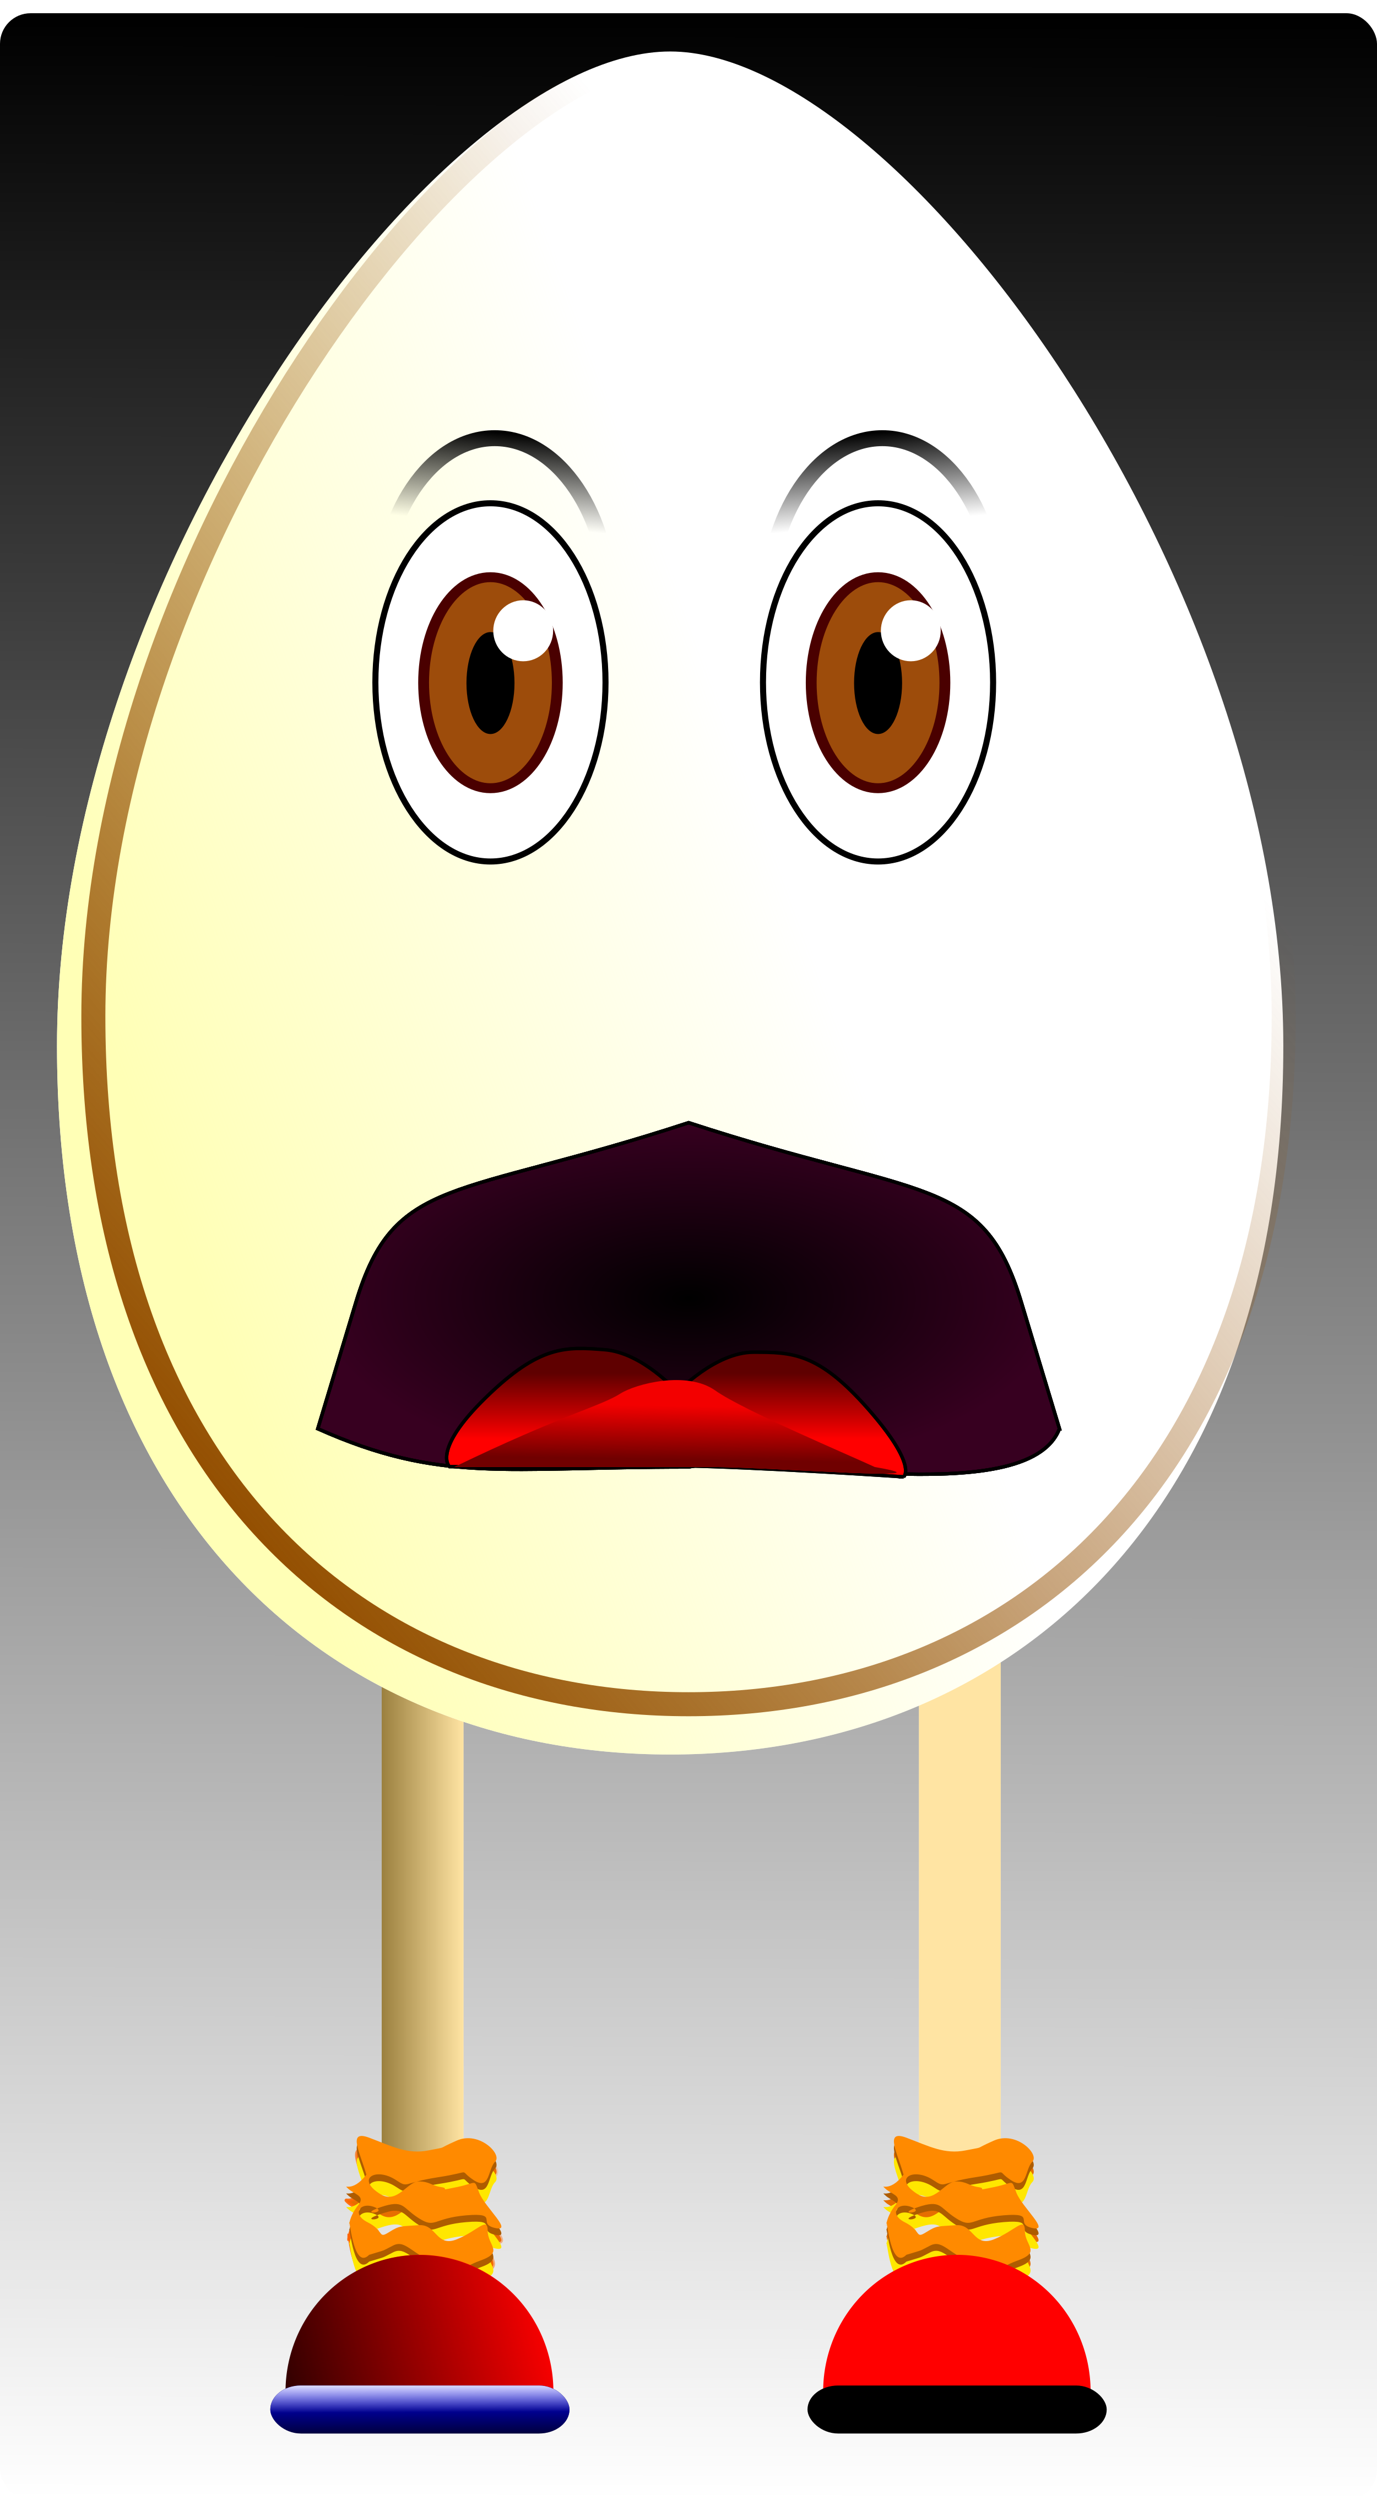 <?xml version="1.0" encoding="UTF-8"?>
<svg width="4.5in" height="8.168in" version="1.1" viewBox="0 0 405 735.12" xmlns="http://www.w3.org/2000/svg" xmlns:xlink="http://www.w3.org/1999/xlink">
<defs>
<linearGradient id="b">
<stop offset="0"/>
<stop stop-opacity="0" offset="1"/>
</linearGradient>
<linearGradient id="o">
<stop stop-color="#fff" offset="0"/>
<stop stop-color="#fff" stop-opacity="0" offset="1"/>
</linearGradient>
<linearGradient id="p">
<stop stop-color="#00f" offset="0"/>
<stop stop-color="#00f" stop-opacity="0" offset="1"/>
</linearGradient>
<linearGradient id="q">
<stop stop-color="#310000" offset="0"/>
<stop stop-color="#310000" stop-opacity="0" offset="1"/>
</linearGradient>
<linearGradient id="r">
<stop stop-color="#ff6500" offset="0"/>
<stop stop-color="#ff6500" stop-opacity="0" offset="1"/>
</linearGradient>
<linearGradient id="t" x1="270" x2="461.25" y1="430.4" y2="360" gradientUnits="userSpaceOnUse">
<stop stop-color="#ffffb6" offset="0"/>
<stop stop-color="#ffffb6" stop-opacity="0" offset="1"/>
</linearGradient>
<linearGradient id="s" x1="270" x2="540" y1="551.25" y2="326.25" gradientUnits="userSpaceOnUse">
<stop stop-color="#934e00" offset="0"/>
<stop stop-color="#934e00" stop-opacity="0" offset="1"/>
</linearGradient>
<filter id="u" x="-.043" y="-.031" width="1.086" height="1.062" color-interpolation-filters="sRGB">
<feGaussianBlur stdDeviation="6.272"/>
</filter>
<linearGradient id="i" x1="135" x2="174.27" y1="703.12" y2="703.12" gradientTransform="translate(142.27 5.809)" gradientUnits="userSpaceOnUse" xlink:href="#b"/>
<filter id="a" x="-.033" y="-.04" width="1.065" height="1.08" color-interpolation-filters="sRGB">
<feGaussianBlur stdDeviation="0.659"/>
</filter>
<linearGradient id="h" x1="287.13" x2="330.91" y1="829.52" y2="793.84" gradientTransform="translate(-.415 -3.319)" gradientUnits="userSpaceOnUse" xlink:href="#r"/>
<linearGradient id="g" x1="-350.58" x2="-271.88" y1="-881.4" y2="-861.9" gradientTransform="translate(618.75 -1.28)" gradientUnits="userSpaceOnUse" xlink:href="#q"/>
<linearGradient id="f" x1="306.17" x2="306.21" y1="879.67" y2="900" gradientUnits="userSpaceOnUse" xlink:href="#p"/>
<linearGradient id="e" x1="305.76" x2="305.8" y1="879.63" y2="888.75" gradientUnits="userSpaceOnUse" xlink:href="#o"/>
<filter id="c" x="-.065" y="-.038" width="1.131" height="1.076" color-interpolation-filters="sRGB">
<feGaussianBlur stdDeviation="1.226"/>
</filter>
<linearGradient id="n" x1="71.599" x2="68.999" y1="310.85" y2="339.07" gradientTransform="matrix(1.002 0 0 .954 257.14 -4.676)" gradientUnits="userSpaceOnUse" xlink:href="#b"/>
<linearGradient id="m" x1="71.599" x2="68.999" y1="310.85" y2="339.07" gradientTransform="matrix(1.002 0 0 .954 -512.36 -4.676)" gradientUnits="userSpaceOnUse" xlink:href="#b"/>
<radialGradient id="d" cx="385.89" cy="546.68" r="109.64" gradientTransform="matrix(1 0 0 .476 0 286.38)" gradientUnits="userSpaceOnUse" xlink:href="#b"/>
<linearGradient id="l" x1="382.5" x2="382.5" y1="568.72" y2="588.16" gradientUnits="userSpaceOnUse">
<stop stop-color="#5f0000" offset="0"/>
<stop stop-color="#5f0000" stop-opacity="0" offset="1"/>
</linearGradient>
<linearGradient id="k" x1="378.41" x2="378.65" y1="593.99" y2="578.22" gradientUnits="userSpaceOnUse">
<stop stop-color="#700000" offset="0"/>
<stop stop-color="#700000" stop-opacity="0" offset="1"/>
</linearGradient>
<linearGradient id="j" x1="378.75" x2="377.54" y1="168.75" y2="900" gradientUnits="userSpaceOnUse">
<stop offset="0"/>
<stop stop-opacity="0" offset="1"/>
</linearGradient>
</defs>
<g transform="translate(-180 -164.86)">
<rect x="180" y="168.75" width="405" height="731.25" rx="9" ry="9" fill="url(#j)"/>
<g transform="translate(-.203)">
<g>
<rect x="292.47" y="613.31" width="24.065" height="191.25" rx="2.498e-15" ry="2.498e-15" fill="#fff"/>
<rect x="292.47" y="613.31" width="24.065" height="191.25" rx="2.498e-15" ry="2.498e-15" fill="url(#i)"/>
<rect x="292.47" y="613.31" width="24.065" height="191.25" rx="2.498e-15" ry="2.498e-15" fill="#ffb600" opacity=".36"/>
</g>
<g transform="translate(158)">
<rect x="292.47" y="613.31" width="24.065" height="191.25" rx="2.498e-15" ry="2.498e-15" fill="#fff"/>
<rect x="292.47" y="613.31" width="24.065" height="191.25" rx="2.498e-15" ry="2.498e-15" fill="url(#i)"/>
<rect x="292.47" y="613.31" width="24.065" height="191.25" rx="2.498e-15" ry="2.498e-15" fill="#ffb600" opacity=".36"/>
</g>
<g fill-rule="evenodd">
<path d="m287.95 808.34c-1.726-6.299-5.809-13.353 0.83-10.863 6.639 2.49 11.203 4.979 17.427 3.734 6.224-1.245 1.811-0.028 8.374-2.904 6.563-2.876 13.447 4.074 11.25 6.224-2.197 2.15-1.443 8.638-6.346 5.394s0.415-2.49-10.373-0.83-8.605 3.362-12.448 0.83c-5.867-3.867-11.997-0.446-4.583 4.149 4.927 3.054 7.959-3.734 11.25-3.734 3.291 0 3.706 1.245 6.61 1.66 2.904 0.415-1.509 1.245 4.64 0 6.148-1.245 4.904-2.612 6.563 1.66 1.66 4.272 10.203 11.618 4.687 10.373-5.517-1.245 1.537-4.564-8.421-3.734-9.958 0.83-9.072 4.027-14.079 0.83s-4.215-5.564-11.25-3.197c-7.035 2.367 2.574 1.782-1.641 0-4.215-1.782-7.054 1.952-2.075 4.441 4.979 2.49 2.904 4.979 6.224 2.904 3.319-2.075 3.376-1.66 8.742-2.075s5.102 6.639 11.25 4.149c6.148-2.49 9.053-6.809 9.053-2.49 0 4.319 4.904 6.224-2.075 8.713-6.978 2.49-3.734 4.149-12.033 1.245-8.298-2.904-9.939-7.544-13.692-5.639-3.753 1.905-1.66 1.075-7.054 2.735-4.433 4.484-5.616-9.445-5.875-9.543 0 3.106-0.843-0.882 2.904-5.394 1.726-2.49-1.528-2.904-3.253-4.564-1.726-1.66 1.113 1.584 5.394-4.074z" fill="#e66e00" filter="url(#a)" stroke="url(#h)" stroke-width="1px"/>
<path d="m287.95 810.34c-1.726-6.299-5.809-13.353 0.83-10.863 6.639 2.49 11.203 4.979 17.427 3.734 6.224-1.245 1.811-0.028 8.374-2.904 6.563-2.876 13.447 4.074 11.25 6.224-2.197 2.15-1.443 8.638-6.346 5.394s0.415-2.49-10.373-0.83-8.605 3.362-12.448 0.83c-5.867-3.867-11.997-0.446-4.583 4.149 4.927 3.054 7.959-3.734 11.25-3.734 3.291 0 3.706 1.245 6.61 1.66 2.904 0.415-1.509 1.245 4.64 0 6.148-1.245 4.904-2.612 6.563 1.66 1.66 4.272 10.203 11.618 4.687 10.373-5.517-1.245 1.537-4.564-8.421-3.734-9.958 0.83-9.072 4.027-14.079 0.83s-4.215-5.564-11.25-3.197c-7.035 2.367 2.574 1.782-1.641 0-4.215-1.782-7.054 1.952-2.075 4.441 4.979 2.49 2.904 4.979 6.224 2.904 3.319-2.075 3.376-1.66 8.742-2.075s5.102 6.639 11.25 4.149c6.148-2.49 9.053-6.809 9.053-2.49 0 4.319 4.904 6.224-2.075 8.713-6.978 2.49-3.734 4.149-12.033 1.245-8.298-2.904-9.939-7.544-13.692-5.639-3.753 1.905-1.66 1.075-7.054 2.735-4.433 4.484-5.616-9.445-5.875-9.543 0 3.106-0.843-0.882 2.904-5.394 1.726-2.49-1.528-2.904-3.253-4.564-1.726-1.66 1.113 1.584 5.394-4.074z" fill="#ffe700" filter="url(#a)"/>
<path d="m287.95 806.34c-1.726-6.299-5.809-13.353 0.83-10.863 6.639 2.49 11.203 4.979 17.427 3.734 6.224-1.245 1.811-0.028 8.374-2.904 6.563-2.876 13.447 4.074 11.25 6.224-2.197 2.15-1.443 8.638-6.346 5.394s0.415-2.49-10.373-0.83-8.605 3.362-12.448 0.83c-5.867-3.867-11.997-0.446-4.583 4.149 4.927 3.054 7.959-3.734 11.25-3.734 3.291 0 3.706 1.245 6.61 1.66 2.904 0.415-1.509 1.245 4.64 0 6.148-1.245 4.904-2.612 6.563 1.66 1.66 4.272 10.203 11.618 4.687 10.373-5.517-1.245 1.537-4.564-8.421-3.734-9.958 0.83-9.072 4.027-14.079 0.83s-4.215-5.564-11.25-3.197c-7.035 2.367 2.574 1.782-1.641 0-4.215-1.782-7.054 1.952-2.075 4.441 4.979 2.49 2.904 4.979 6.224 2.904 3.319-2.075 3.376-1.66 8.742-2.075s5.102 6.639 11.25 4.149c6.148-2.49 9.053-6.809 9.053-2.49 0 4.319 4.904 6.224-2.075 8.713-6.978 2.49-3.734 4.149-12.033 1.245-8.298-2.904-9.939-7.544-13.692-5.639-3.753 1.905-1.66 1.075-7.054 2.735-4.433 4.484-5.616-9.445-5.875-9.543 0 3.106-0.843-0.882 2.904-5.394 1.726-2.49-1.528-2.904-3.253-4.564-1.726-1.66 1.113 1.584 5.394-4.074z" fill="#ae5c00" filter="url(#a)"/>
<path d="m287.95 804.34c-1.726-6.299-5.809-13.353 0.83-10.863 6.639 2.49 11.203 4.979 17.427 3.734 6.224-1.245 1.811-0.028 8.374-2.904 6.563-2.876 13.447 4.074 11.25 6.224-2.197 2.15-1.443 8.638-6.346 5.394s0.415-2.49-10.373-0.83-8.605 3.362-12.448 0.83c-5.867-3.867-11.997-0.446-4.583 4.149 4.927 3.054 7.959-3.734 11.25-3.734 3.291 0 3.706 1.245 6.61 1.66 2.904 0.415-1.509 1.245 4.64 0 6.148-1.245 4.904-2.612 6.563 1.66 1.66 4.272 10.203 11.618 4.687 10.373-5.517-1.245 1.537-4.564-8.421-3.734-9.958 0.83-9.072 4.027-14.079 0.83s-4.215-5.564-11.25-3.197c-7.035 2.367 2.574 1.782-1.641 0-4.215-1.782-7.054 1.952-2.075 4.441 4.979 2.49 2.904 4.979 6.224 2.904 3.319-2.075 3.376-1.66 8.742-2.075s5.102 6.639 11.25 4.149c6.148-2.49 9.053-6.809 9.053-2.49 0 4.319 4.904 6.224-2.075 8.713-6.978 2.49-3.734 4.149-12.033 1.245-8.298-2.904-9.939-7.544-13.692-5.639-3.753 1.905-1.66 1.075-7.054 2.735-4.433 4.484-5.616-9.445-5.875-9.543 0 3.106-0.843-0.882 2.904-5.394 1.726-2.49-1.528-2.904-3.253-4.564-1.726-1.66 1.113 1.584 5.394-4.074z" fill="#ff8a00" filter="url(#a)"/>
</g>
<g transform="translate(158)" fill-rule="evenodd">
<path d="m287.95 808.34c-1.726-6.299-5.809-13.353 0.83-10.863 6.639 2.49 11.203 4.979 17.427 3.734 6.224-1.245 1.811-0.028 8.374-2.904 6.563-2.876 13.447 4.074 11.25 6.224-2.197 2.15-1.443 8.638-6.346 5.394s0.415-2.49-10.373-0.83-8.605 3.362-12.448 0.83c-5.867-3.867-11.997-0.446-4.583 4.149 4.927 3.054 7.959-3.734 11.25-3.734 3.291 0 3.706 1.245 6.61 1.66 2.904 0.415-1.509 1.245 4.64 0 6.148-1.245 4.904-2.612 6.563 1.66 1.66 4.272 10.203 11.618 4.687 10.373-5.517-1.245 1.537-4.564-8.421-3.734-9.958 0.83-9.072 4.027-14.079 0.83s-4.215-5.564-11.25-3.197c-7.035 2.367 2.574 1.782-1.641 0-4.215-1.782-7.054 1.952-2.075 4.441 4.979 2.49 2.904 4.979 6.224 2.904 3.319-2.075 3.376-1.66 8.742-2.075s5.102 6.639 11.25 4.149c6.148-2.49 9.053-6.809 9.053-2.49 0 4.319 4.904 6.224-2.075 8.713-6.978 2.49-3.734 4.149-12.033 1.245-8.298-2.904-9.939-7.544-13.692-5.639-3.753 1.905-1.66 1.075-7.054 2.735-4.433 4.484-5.616-9.445-5.875-9.543 0 3.106-0.843-0.882 2.904-5.394 1.726-2.49-1.528-2.904-3.253-4.564-1.726-1.66 1.113 1.584 5.394-4.074z" fill="#e66e00" filter="url(#a)" stroke="url(#h)" stroke-width="1px"/>
<path d="m287.95 810.34c-1.726-6.299-5.809-13.353 0.83-10.863 6.639 2.49 11.203 4.979 17.427 3.734 6.224-1.245 1.811-0.028 8.374-2.904 6.563-2.876 13.447 4.074 11.25 6.224-2.197 2.15-1.443 8.638-6.346 5.394s0.415-2.49-10.373-0.83-8.605 3.362-12.448 0.83c-5.867-3.867-11.997-0.446-4.583 4.149 4.927 3.054 7.959-3.734 11.25-3.734 3.291 0 3.706 1.245 6.61 1.66 2.904 0.415-1.509 1.245 4.64 0 6.148-1.245 4.904-2.612 6.563 1.66 1.66 4.272 10.203 11.618 4.687 10.373-5.517-1.245 1.537-4.564-8.421-3.734-9.958 0.83-9.072 4.027-14.079 0.83s-4.215-5.564-11.25-3.197c-7.035 2.367 2.574 1.782-1.641 0-4.215-1.782-7.054 1.952-2.075 4.441 4.979 2.49 2.904 4.979 6.224 2.904 3.319-2.075 3.376-1.66 8.742-2.075s5.102 6.639 11.25 4.149c6.148-2.49 9.053-6.809 9.053-2.49 0 4.319 4.904 6.224-2.075 8.713-6.978 2.49-3.734 4.149-12.033 1.245-8.298-2.904-9.939-7.544-13.692-5.639-3.753 1.905-1.66 1.075-7.054 2.735-4.433 4.484-5.616-9.445-5.875-9.543 0 3.106-0.843-0.882 2.904-5.394 1.726-2.49-1.528-2.904-3.253-4.564-1.726-1.66 1.113 1.584 5.394-4.074z" fill="#ffe700" filter="url(#a)"/>
<path d="m287.95 806.34c-1.726-6.299-5.809-13.353 0.83-10.863 6.639 2.49 11.203 4.979 17.427 3.734 6.224-1.245 1.811-0.028 8.374-2.904 6.563-2.876 13.447 4.074 11.25 6.224-2.197 2.15-1.443 8.638-6.346 5.394s0.415-2.49-10.373-0.83-8.605 3.362-12.448 0.83c-5.867-3.867-11.997-0.446-4.583 4.149 4.927 3.054 7.959-3.734 11.25-3.734 3.291 0 3.706 1.245 6.61 1.66 2.904 0.415-1.509 1.245 4.64 0 6.148-1.245 4.904-2.612 6.563 1.66 1.66 4.272 10.203 11.618 4.687 10.373-5.517-1.245 1.537-4.564-8.421-3.734-9.958 0.83-9.072 4.027-14.079 0.83s-4.215-5.564-11.25-3.197c-7.035 2.367 2.574 1.782-1.641 0-4.215-1.782-7.054 1.952-2.075 4.441 4.979 2.49 2.904 4.979 6.224 2.904 3.319-2.075 3.376-1.66 8.742-2.075s5.102 6.639 11.25 4.149c6.148-2.49 9.053-6.809 9.053-2.49 0 4.319 4.904 6.224-2.075 8.713-6.978 2.49-3.734 4.149-12.033 1.245-8.298-2.904-9.939-7.544-13.692-5.639-3.753 1.905-1.66 1.075-7.054 2.735-4.433 4.484-5.616-9.445-5.875-9.543 0 3.106-0.843-0.882 2.904-5.394 1.726-2.49-1.528-2.904-3.253-4.564-1.726-1.66 1.113 1.584 5.394-4.074z" fill="#ae5c00" filter="url(#a)"/>
<path d="m287.95 804.34c-1.726-6.299-5.809-13.353 0.83-10.863 6.639 2.49 11.203 4.979 17.427 3.734 6.224-1.245 1.811-0.028 8.374-2.904 6.563-2.876 13.447 4.074 11.25 6.224-2.197 2.15-1.443 8.638-6.346 5.394s0.415-2.49-10.373-0.83-8.605 3.362-12.448 0.83c-5.867-3.867-11.997-0.446-4.583 4.149 4.927 3.054 7.959-3.734 11.25-3.734 3.291 0 3.706 1.245 6.61 1.66 2.904 0.415-1.509 1.245 4.64 0 6.148-1.245 4.904-2.612 6.563 1.66 1.66 4.272 10.203 11.618 4.687 10.373-5.517-1.245 1.537-4.564-8.421-3.734-9.958 0.83-9.072 4.027-14.079 0.83s-4.215-5.564-11.25-3.197c-7.035 2.367 2.574 1.782-1.641 0-4.215-1.782-7.054 1.952-2.075 4.441 4.979 2.49 2.904 4.979 6.224 2.904 3.319-2.075 3.376-1.66 8.742-2.075s5.102 6.639 11.25 4.149c6.148-2.49 9.053-6.809 9.053-2.49 0 4.319 4.904 6.224-2.075 8.713-6.978 2.49-3.734 4.149-12.033 1.245-8.298-2.904-9.939-7.544-13.692-5.639-3.753 1.905-1.66 1.075-7.054 2.735-4.433 4.484-5.616-9.445-5.875-9.543 0 3.106-0.843-0.882 2.904-5.394 1.726-2.49-1.528-2.904-3.253-4.564-1.726-1.66 1.113 1.584 5.394-4.074z" fill="#ff8a00" filter="url(#a)"/>
</g>
<g transform="translate(12.448 -52.28)">
<g transform="translate(-18.256 37.758)">
<path transform="matrix(-1 -.002 .002 -1 0 0)" d="m-271.88-881.98a39.328 40.158 0 0 1-39.119 40.157 39.328 40.158 0 0 1-39.534-39.731" fill="#f00"/>
<path transform="matrix(1 -.002 -.002 -1 0 0)" d="m346.88-883.26a39.328 40.158 0 0 1-39.119 40.157 39.328 40.158 0 0 1-39.534-39.731" fill="url(#g)"/>
<rect x="265.51" y="880.87" width="88.001" height="14.117" rx="9" ry="9"/>
<rect x="265.51" y="880.87" width="88.001" height="14.117" rx="9" ry="9" fill="url(#f)"/>
<rect x="265.51" y="880.87" width="88.001" height="14.117" rx="9" ry="9" fill="url(#e)"/>
</g>
</g>
<g transform="translate(170.45 -52.28)">
<g transform="translate(-18.256 37.758)">
<path transform="matrix(-1 -.002 .002 -1 0 0)" d="m-271.88-881.98a39.328 40.158 0 0 1-39.119 40.157 39.328 40.158 0 0 1-39.534-39.731" fill="#f00"/>
<path transform="matrix(1 -.002 -.002 -1 0 0)" d="m346.88-883.26a39.328 40.158 0 0 1-39.119 40.157 39.328 40.158 0 0 1-39.534-39.731" fill="url(#g)"/>
<rect x="265.51" y="880.87" width="88.001" height="14.117" rx="9" ry="9"/>
<rect x="265.51" y="880.87" width="88.001" height="14.117" rx="9" ry="9" fill="url(#f)"/>
<rect x="265.51" y="880.87" width="88.001" height="14.117" rx="9" ry="9" fill="url(#e)"/>
</g>
</g>
</g>
<g transform="translate(-73.233)">
<path d="m630.68 472.4c0 138.29-80.741 208.4-180.34 208.4-99.599 1e-5 -180.34-70.106-180.34-208.4s112.5-292.4 180.34-292.4c67.161-2e-5 180.34 154.11 180.34 292.4z" fill="#fff"/>
<path d="m630.68 472.4c0 138.29-80.741 208.4-180.34 208.4-99.599 1e-5 -180.34-70.106-180.34-208.4s112.5-292.4 180.34-292.4c67.161-2e-5 180.34 154.11 180.34 292.4z" fill="url(#t)"/>
<path d="m630.79 463.72c0 134.23-78.374 202.29-175.05 202.29-96.679 1e-5 -175.05-68.05-175.05-202.29s109.2-283.82 175.05-283.82c65.191-2e-5 175.05 149.59 175.05 283.82z" fill="none" filter="url(#u)" stroke="url(#s)" stroke-linecap="round" stroke-width="7.067"/>
</g>
<g transform="translate(-2.251)">
<g transform="translate(271.08 -29.874)">
<ellipse cx="55.42" cy="395.4" rx="33.844" ry="52.671" fill="#fff" stroke="#000" stroke-linecap="round" stroke-width="1.78"/>
<ellipse transform="matrix(.874 0 0 .799 6.985 79.568)" cx="55.42" cy="395.4" rx="22.494" ry="38.831" fill="#9d4c0b" filter="url(#c)" stroke="#4a0000" stroke-linecap="round" stroke-width="3.646"/>
<ellipse transform="matrix(.314 0 0 .386 38.028 242.97)" cx="55.42" cy="395.4" rx="22.494" ry="38.831" filter="url(#c)"/>
<ellipse cx="65.053" cy="380.22" rx="8.803" ry="8.973" fill="#fff"/>
</g>
<g transform="translate(385.08 -29.874)">
<ellipse cx="55.42" cy="395.4" rx="33.844" ry="52.671" fill="#fff" stroke="#000" stroke-linecap="round" stroke-width="1.78"/>
<ellipse transform="matrix(.874 0 0 .799 6.985 79.568)" cx="55.42" cy="395.4" rx="22.494" ry="38.831" fill="#9d4c0b" filter="url(#c)" stroke="#4a0000" stroke-linecap="round" stroke-width="3.646"/>
<ellipse transform="matrix(.314 0 0 .386 38.028 242.97)" cx="55.42" cy="395.4" rx="22.494" ry="38.831" filter="url(#c)"/>
<ellipse cx="65.053" cy="380.22" rx="8.803" ry="8.973" fill="#fff"/>
</g>
<ellipse cx="327.75" cy="343.95" rx="33.899" ry="50.236" fill="none" stroke="url(#n)" stroke-linecap="round" stroke-width="4.691"/>
<ellipse transform="scale(-1,1)" cx="-441.75" cy="343.95" rx="33.899" ry="50.236" fill="none" stroke="url(#m)" stroke-linecap="round" stroke-width="4.691"/>
</g>
<g transform="translate(-3.387)" fill-rule="evenodd">
<g stroke="#000" stroke-width="1px">
<path d="m495 585-11.25-37.305c-11.25-37.305-28.997-30.195-97.824-52.695-68.827 22.5-86.574 15.39-97.824 52.695l-11.25 37.305c36.218 16.126 54.287 11.25 109.07 11.25 21.413-4.562 99.552 13.508 109.07-11.25z" fill="#370020"/>
<path d="m495 585-11.25-37.305c-11.25-37.305-28.997-30.195-97.824-52.695-68.827 22.5-86.574 15.39-97.824 52.695l-11.25 37.305c36.218 16.126 54.287 11.25 109.07 11.25 21.413-4.562 99.552 13.508 109.07-11.25z" fill="url(#d)"/>
<path d="m495 585-11.25-37.305c-11.25-37.305-28.997-30.195-97.824-52.695-68.827 22.5-86.574 15.39-97.824 52.695l-11.25 37.305c36.218 16.126 54.287 11.25 109.07 11.25 21.413-4.562 99.552 13.508 109.07-11.25z" fill="url(#d)"/>
</g>
<path d="m449.17 599.15s4.281-3.187-10.42-19.916c-14.701-16.729-22.5-16.729-33.75-16.729s-22.372 11.726-22.372 11.726-10.224-11.606-21.44-12.471c-11.217-0.865-18.992-1.465-34.936 14.084-15.944 15.549-10.676 20.301-10.676 20.301 16.126 0.11 41.683 0.11 67.018-0.277 24.161 0.387 66.578 3.282 66.578 3.282z" fill="#f00" stroke="#000" stroke-width="1px"/>
<path d="m449.17 599.15s4.281-3.187-10.42-19.916c-14.701-16.729-22.5-16.729-33.75-16.729s-22.372 11.726-22.372 11.726-10.224-11.606-21.44-12.471c-11.217-0.865-18.992-1.465-34.936 14.084-15.944 15.549-10.676 20.301-10.676 20.301 16.126 0.11 41.683 0.11 67.018-0.277 24.161 0.387 66.578 3.282 66.578 3.282z" fill="url(#l)" stroke="#000" stroke-width="1px"/>
<path d="m317 596.25c31.751-15.361 43.001-17.851 48.857-21.585 4.535-2.892 19.586-6.808 27.894-0.915 8.308 5.894 39.842 19.19 46.895 22.5 25.096 4.34-29.814 0.129-46.895 0h-43.142z" fill="#f30000"/>
<path d="m317 596.25c31.751-15.361 43.001-17.851 48.857-21.585 4.535-2.892 19.586-6.808 27.894-0.915 8.308 5.894 39.842 19.19 46.895 22.5 25.096 4.34-29.814 0.129-46.895 0h-43.142z" fill="url(#k)"/>
</g>
</g>
</svg>
